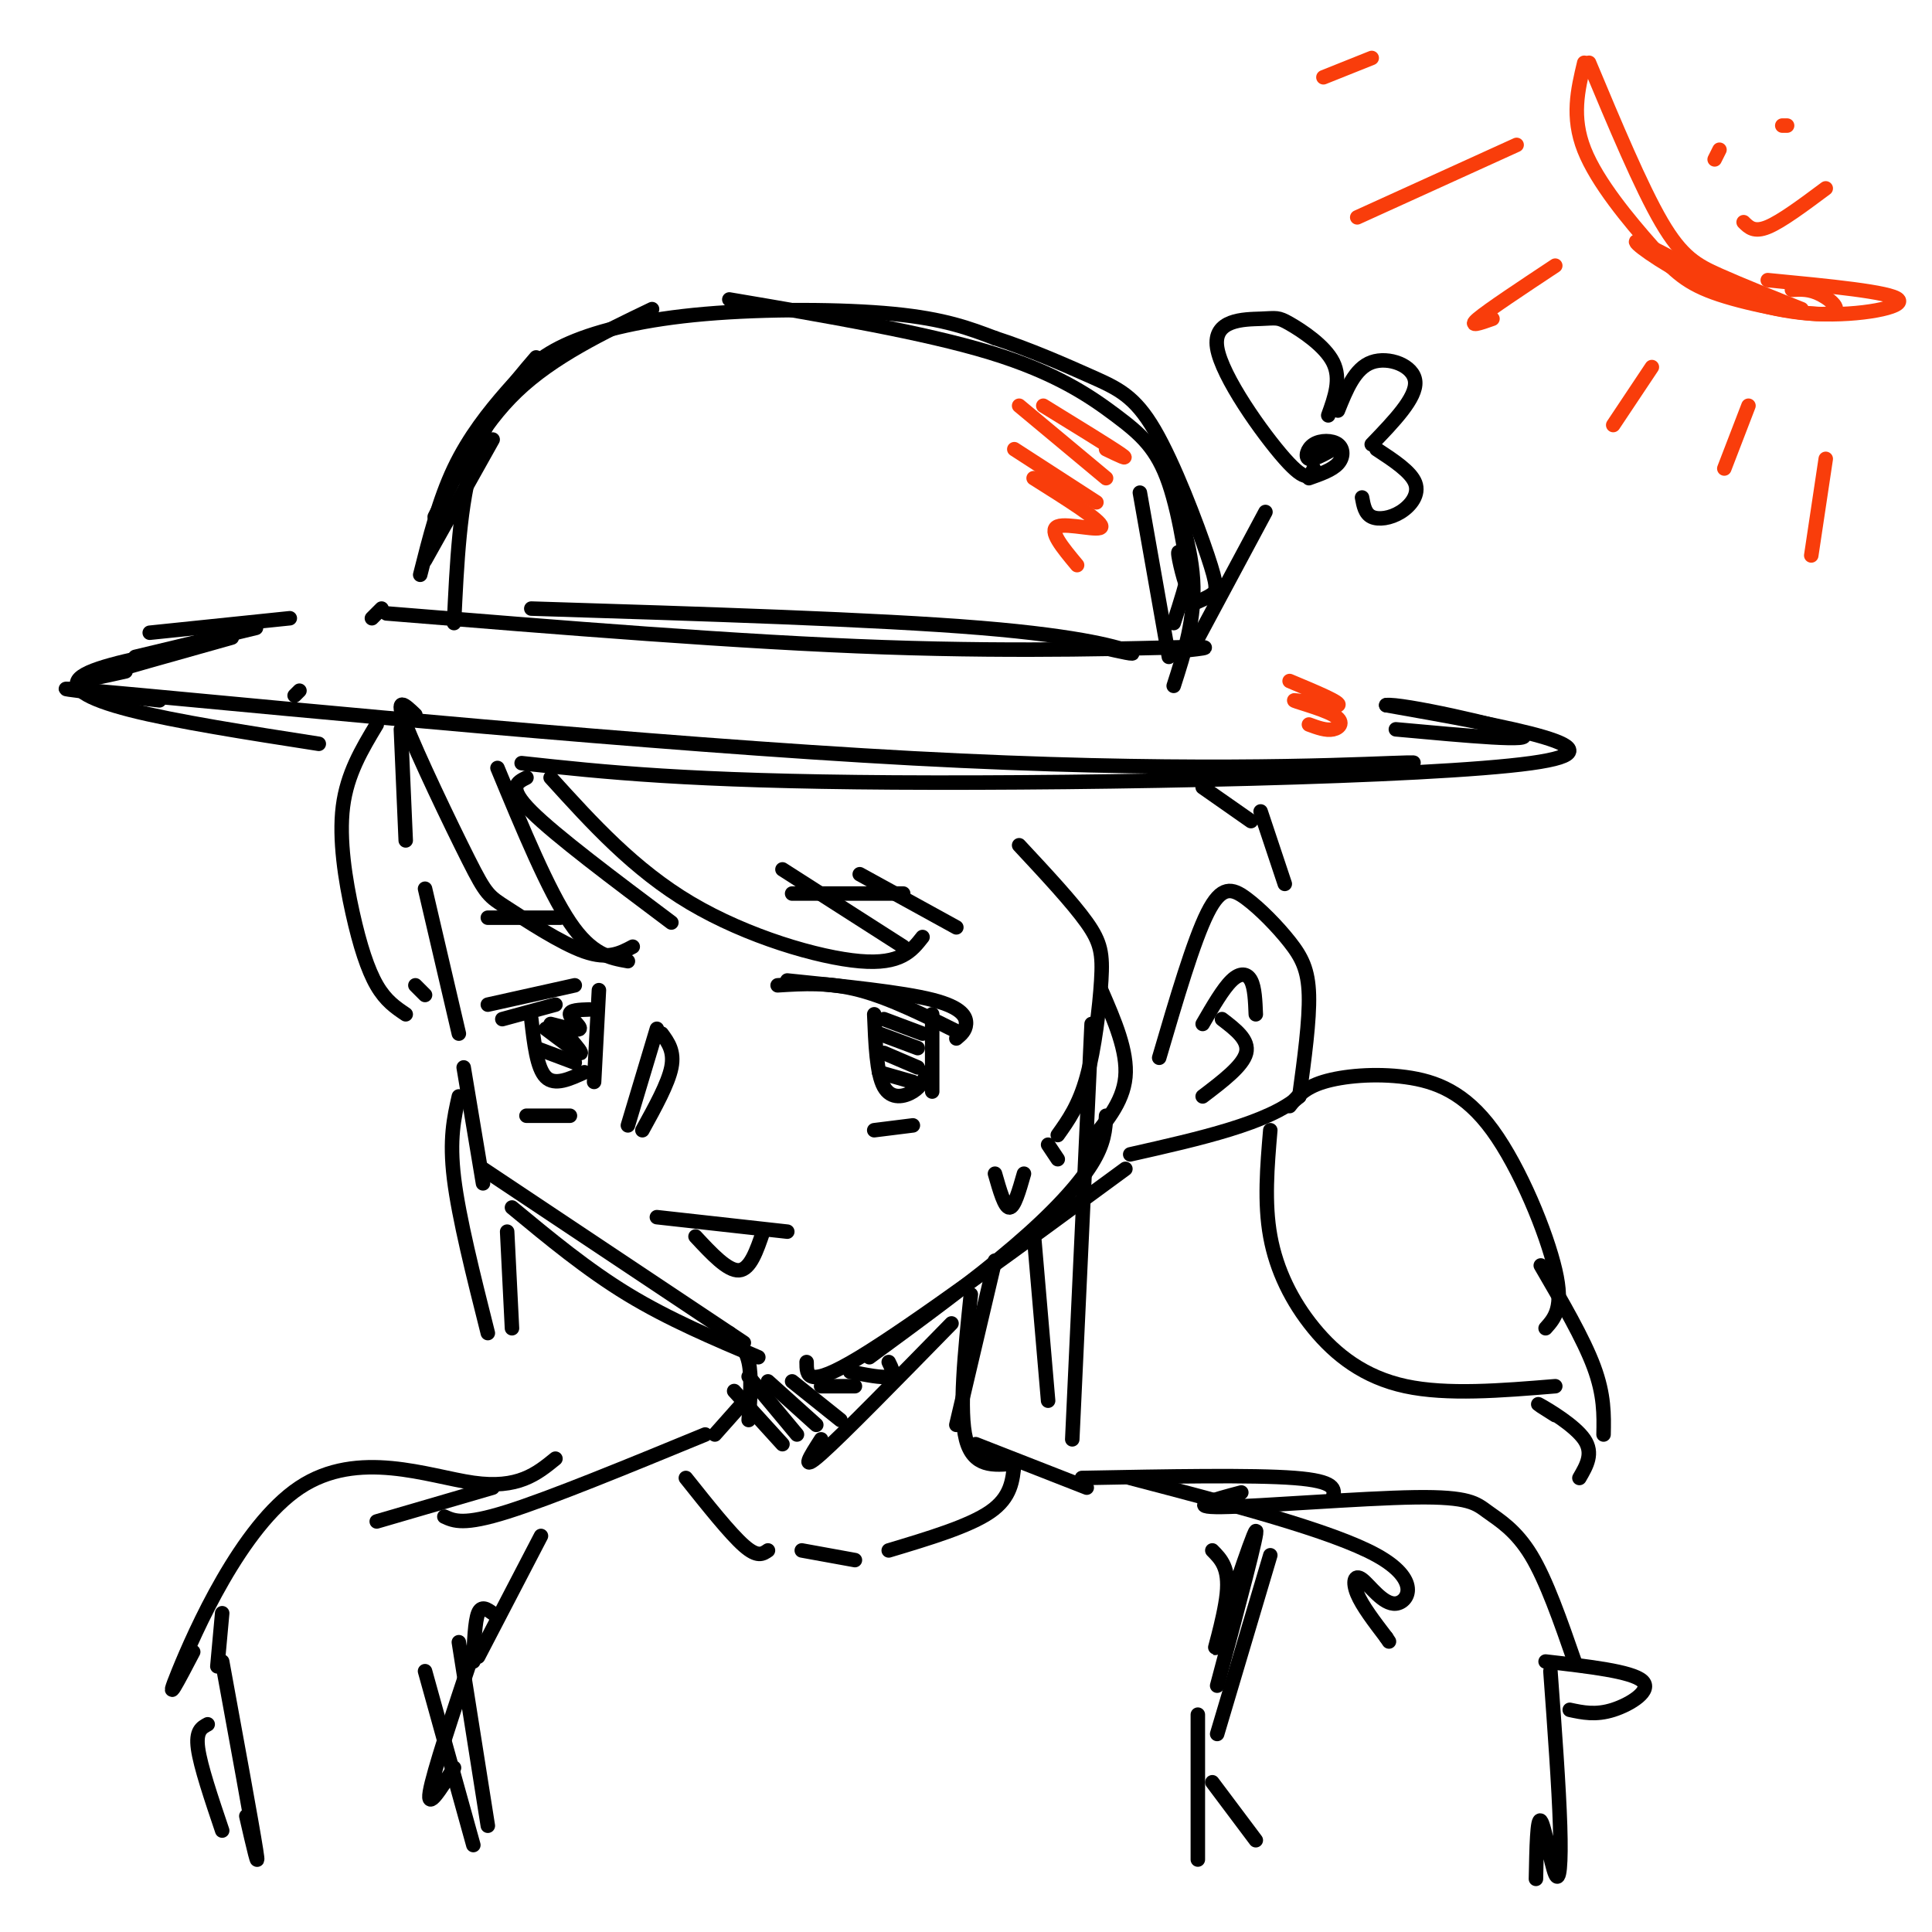 <svg viewBox='0 0 400 400' version='1.1' xmlns='http://www.w3.org/2000/svg' xmlns:xlink='http://www.w3.org/1999/xlink'><g fill='none' stroke='rgb(0,0,0)' stroke-width='3' stroke-linecap='round' stroke-linejoin='round'><path d='M83,151c0.000,0.000 1.000,23.000 1,23'/><path d='M88,184c0.000,0.000 7.000,30.000 7,30'/><path d='M96,221c0.000,0.000 4.000,24.000 4,24'/><path d='M100,242c0.000,0.000 54.000,36.000 54,36'/><path d='M106,250c7.750,6.417 15.500,12.833 24,18c8.500,5.167 17.750,9.083 27,13'/><path d='M167,282c0.000,2.833 0.000,5.667 11,-1c11.000,-6.667 33.000,-22.833 55,-39'/><path d='M180,281c10.956,-8.044 21.911,-16.089 30,-23c8.089,-6.911 13.311,-12.689 16,-17c2.689,-4.311 2.844,-7.156 3,-10'/><path d='M240,219c3.558,-12.121 7.116,-24.242 10,-30c2.884,-5.758 5.093,-5.152 8,-3c2.907,2.152 6.514,5.848 9,9c2.486,3.152 3.853,5.758 4,11c0.147,5.242 -0.927,13.121 -2,21'/><path d='M269,227c-6.167,5.500 -20.583,8.750 -35,12'/><path d='M53,130c0.000,0.000 -25.000,6.000 -25,6'/><path d='M48,132c-12.167,3.417 -24.333,6.833 -28,8c-3.667,1.167 1.167,0.083 6,-1'/><path d='M62,143c0.000,0.000 -1.000,1.000 -1,1'/><path d='M33,145c-16.238,-1.869 -32.476,-3.738 -3,-1c29.476,2.738 104.667,10.083 159,13c54.333,2.917 87.810,1.405 99,1c11.190,-0.405 0.095,0.298 -11,1'/><path d='M108,158c17.178,1.867 34.356,3.733 77,4c42.644,0.267 110.756,-1.067 132,-4c21.244,-2.933 -4.378,-7.467 -30,-12'/><path d='M287,146c2.711,-0.489 24.489,4.289 28,6c3.511,1.711 -11.244,0.356 -26,-1'/><path d='M31,131c0.000,0.000 29.000,-3.000 29,-3'/><path d='M79,126c0.000,0.000 -2.000,2.000 -2,2'/><path d='M80,127c36.533,2.978 73.067,5.956 103,7c29.933,1.044 53.267,0.156 62,0c8.733,-0.156 2.867,0.422 -3,1'/><path d='M110,126c35.689,1.111 71.378,2.222 93,4c21.622,1.778 29.178,4.222 31,5c1.822,0.778 -2.089,-0.111 -6,-1'/><path d='M88,116c0.000,0.000 14.000,-25.000 14,-25'/><path d='M87,119c1.954,-7.743 3.909,-15.486 7,-22c3.091,-6.514 7.320,-11.798 11,-16c3.680,-4.202 6.811,-7.322 13,-10c6.189,-2.678 15.435,-4.913 28,-6c12.565,-1.087 28.447,-1.025 39,0c10.553,1.025 15.776,3.012 21,5'/><path d='M206,70c7.161,2.308 14.562,5.577 20,8c5.438,2.423 8.911,4.000 13,11c4.089,7.000 8.793,19.423 11,26c2.207,6.577 1.916,7.308 1,8c-0.916,0.692 -2.458,1.346 -4,2'/><path d='M90,107c4.750,-9.417 9.500,-18.833 17,-26c7.500,-7.167 17.750,-12.083 28,-17'/><path d='M151,62c20.175,3.417 40.350,6.834 54,11c13.650,4.166 20.776,9.080 26,13c5.224,3.920 8.544,6.844 11,14c2.456,7.156 4.046,18.542 4,21c-0.046,2.458 -1.727,-4.012 -2,-6c-0.273,-1.988 0.864,0.506 2,3'/><path d='M246,118c-0.167,2.333 -1.583,6.667 -3,11'/><path d='M86,148c-2.187,-2.096 -4.373,-4.191 -2,2c2.373,6.191 9.306,20.670 13,28c3.694,7.330 4.148,7.512 8,10c3.852,2.488 11.100,7.282 16,9c4.900,1.718 7.450,0.359 10,-1'/><path d='M103,159c5.250,12.667 10.500,25.333 15,32c4.500,6.667 8.250,7.333 12,8'/><path d='M109,161c-2.000,1.000 -4.000,2.000 1,7c5.000,5.000 17.000,14.000 29,23'/><path d='M114,161c8.644,9.533 17.289,19.067 29,26c11.711,6.933 26.489,11.267 35,12c8.511,0.733 10.756,-2.133 13,-5'/><path d='M162,180c0.000,0.000 25.000,16.000 25,16'/><path d='M178,181c0.000,0.000 20.000,11.000 20,11'/><path d='M78,150c-3.071,5.107 -6.143,10.214 -7,17c-0.857,6.786 0.500,15.250 2,22c1.500,6.750 3.143,11.786 5,15c1.857,3.214 3.929,4.607 6,6'/><path d='M86,204c0.000,0.000 2.000,2.000 2,2'/><path d='M211,175c5.524,5.929 11.048,11.857 14,16c2.952,4.143 3.333,6.500 3,12c-0.333,5.500 -1.381,14.143 -3,20c-1.619,5.857 -3.810,8.929 -6,12'/><path d='M228,205c2.750,6.333 5.500,12.667 5,18c-0.500,5.333 -4.250,9.667 -8,14'/><path d='M249,163c0.000,0.000 10.000,7.000 10,7'/><path d='M261,168c0.000,0.000 5.000,15.000 5,15'/><path d='M137,214c1.333,1.833 2.667,3.667 2,7c-0.667,3.333 -3.333,8.167 -6,13'/><path d='M136,213c0.000,0.000 -6.000,20.000 -6,20'/><path d='M163,203c11.844,1.200 23.689,2.400 30,4c6.311,1.600 7.089,3.600 7,5c-0.089,1.400 -1.044,2.200 -2,3'/><path d='M161,204c5.333,-0.333 10.667,-0.667 17,1c6.333,1.667 13.667,5.333 21,9'/><path d='M181,210c0.244,6.133 0.489,12.267 2,15c1.511,2.733 4.289,2.067 6,1c1.711,-1.067 2.356,-2.533 3,-4'/><path d='M193,210c0.000,0.000 0.000,16.000 0,16'/><path d='M182,222c0.000,0.000 7.000,2.000 7,2'/><path d='M183,218c0.000,0.000 7.000,3.000 7,3'/><path d='M182,214c0.000,0.000 8.000,3.000 8,3'/><path d='M183,211c0.000,0.000 8.000,3.000 8,3'/><path d='M101,208c0.000,0.000 18.000,-4.000 18,-4'/><path d='M104,211c0.000,0.000 11.000,-3.000 11,-3'/><path d='M110,211c0.583,5.083 1.167,10.167 3,12c1.833,1.833 4.917,0.417 8,-1'/><path d='M124,205c0.000,0.000 -1.000,19.000 -1,19'/><path d='M111,217c0.000,0.000 8.000,3.000 8,3'/><path d='M113,213c3.083,2.333 6.167,4.667 7,5c0.833,0.333 -0.583,-1.333 -2,-3'/><path d='M114,212c2.844,0.733 5.689,1.467 6,1c0.311,-0.467 -1.911,-2.133 -2,-3c-0.089,-0.867 1.956,-0.933 4,-1'/><path d='M206,243c1.000,3.500 2.000,7.000 3,7c1.000,0.000 2.000,-3.500 3,-7'/><path d='M217,237c0.000,0.000 2.000,3.000 2,3'/><path d='M136,252c0.000,0.000 27.000,3.000 27,3'/><path d='M144,256c3.333,3.583 6.667,7.167 9,7c2.333,-0.167 3.667,-4.083 5,-8'/><path d='M164,185c0.000,0.000 23.000,0.000 23,0'/><path d='M101,190c0.000,0.000 15.000,0.000 15,0'/><path d='M226,212c0.000,0.000 -4.000,86.000 -4,86'/><path d='M214,255c0.000,0.000 3.000,35.000 3,35'/><path d='M95,227c-1.000,4.417 -2.000,8.833 -1,17c1.000,8.167 4.000,20.083 7,32'/><path d='M105,255c0.000,0.000 1.000,20.000 1,20'/><path d='M206,261c0.000,0.000 -8.000,34.000 -8,34'/><path d='M151,276c1.667,1.500 3.333,3.000 4,6c0.667,3.000 0.333,7.500 0,12'/><path d='M201,268c-1.250,12.083 -2.500,24.167 -1,30c1.500,5.833 5.750,5.417 10,5'/><path d='M156,288c0.000,0.000 -8.000,9.000 -8,9'/><path d='M210,303c-0.333,3.500 -0.667,7.000 -5,10c-4.333,3.000 -12.667,5.500 -21,8'/><path d='M177,323c0.000,0.000 -11.000,-2.000 -11,-2'/><path d='M142,306c4.583,5.750 9.167,11.500 12,14c2.833,2.500 3.917,1.750 5,1'/><path d='M202,299c0.000,0.000 23.000,9.000 23,9'/><path d='M224,306c17.667,-0.333 35.333,-0.667 44,0c8.667,0.667 8.333,2.333 8,4'/><path d='M146,297c-16.000,6.583 -32.000,13.167 -41,16c-9.000,2.833 -11.000,1.917 -13,1'/><path d='M102,308c0.000,0.000 -24.000,7.000 -24,7'/><path d='M234,306c20.907,5.469 41.815,10.938 51,16c9.185,5.062 6.648,9.718 4,10c-2.648,0.282 -5.405,-3.809 -7,-5c-1.595,-1.191 -2.027,0.517 -1,3c1.027,2.483 3.514,5.742 6,9'/><path d='M287,339c1.000,1.500 0.500,0.750 0,0'/><path d='M257,309c-5.823,1.549 -11.646,3.097 -4,3c7.646,-0.097 28.761,-1.841 40,-2c11.239,-0.159 12.603,1.265 15,3c2.397,1.735 5.828,3.781 9,9c3.172,5.219 6.086,13.609 9,22'/><path d='M320,344c8.911,1.022 17.822,2.044 20,4c2.178,1.956 -2.378,4.844 -6,6c-3.622,1.156 -6.311,0.578 -9,0'/><path d='M263,322c0.000,0.000 -11.000,37.000 -11,37'/><path d='M115,302c-3.875,3.155 -7.750,6.310 -17,5c-9.250,-1.310 -23.875,-7.083 -36,1c-12.125,8.083 -21.750,30.024 -25,38c-3.250,7.976 -0.125,1.988 3,-4'/><path d='M46,334c0.000,0.000 -1.000,11.000 -1,11'/><path d='M102,334c-1.167,-0.833 -2.333,-1.667 -3,0c-0.667,1.667 -0.833,5.833 -1,10'/><path d='M95,340c0.000,0.000 6.000,38.000 6,38'/><path d='M88,346c0.000,0.000 10.000,36.000 10,36'/><path d='M251,369c0.000,0.000 9.000,12.000 9,12'/><path d='M321,346c0.875,11.994 1.750,23.988 2,32c0.250,8.012 -0.125,12.042 -1,10c-0.875,-2.042 -2.250,-10.155 -3,-11c-0.750,-0.845 -0.875,5.577 -1,12'/><path d='M46,344c3.083,16.833 6.167,33.667 7,39c0.833,5.333 -0.583,-0.833 -2,-7'/><path d='M43,357c-1.250,0.667 -2.500,1.333 -2,5c0.500,3.667 2.750,10.333 5,17'/><path d='M40,134c-9.956,1.911 -19.911,3.822 -23,6c-3.089,2.178 0.689,4.622 10,7c9.311,2.378 24.156,4.689 39,7'/><path d='M249,212c2.111,-3.644 4.222,-7.289 6,-9c1.778,-1.711 3.222,-1.489 4,0c0.778,1.489 0.889,4.244 1,7'/><path d='M253,211c2.833,2.167 5.667,4.333 5,7c-0.667,2.667 -4.833,5.833 -9,9'/><path d='M197,274c-11.250,11.500 -22.500,23.000 -27,27c-4.500,4.000 -2.250,0.500 0,-3'/><path d='M152,288c0.000,0.000 10.000,11.000 10,11'/><path d='M155,285c0.000,0.000 10.000,12.000 10,12'/><path d='M159,286c0.000,0.000 10.000,9.000 10,9'/><path d='M164,286c0.000,0.000 10.000,8.000 10,8'/><path d='M170,287c0.000,0.000 7.000,0.000 7,0'/><path d='M176,284c3.333,0.667 6.667,1.333 8,1c1.333,-0.333 0.667,-1.667 0,-3'/><path d='M181,234c0.000,0.000 8.000,-1.000 8,-1'/><path d='M109,231c0.000,0.000 9.000,0.000 9,0'/><path d='M267,229c1.472,-1.879 2.944,-3.758 7,-5c4.056,-1.242 10.695,-1.848 17,-1c6.305,0.848 12.274,3.152 18,11c5.726,7.848 11.207,21.242 13,29c1.793,7.758 -0.104,9.879 -2,12'/><path d='M263,234c-0.637,7.506 -1.274,15.012 0,22c1.274,6.988 4.458,13.458 9,19c4.542,5.542 10.440,10.155 19,12c8.560,1.845 19.780,0.923 31,0'/><path d='M319,262c4.417,7.583 8.833,15.167 11,21c2.167,5.833 2.083,9.917 2,14'/><path d='M322,293c-2.289,-1.444 -4.578,-2.889 -3,-2c1.578,0.889 7.022,4.111 9,7c1.978,2.889 0.489,5.444 -1,8'/><path d='M240,94c3.250,9.000 6.500,18.000 7,26c0.500,8.000 -1.750,15.000 -4,22'/><path d='M236,102c0.000,0.000 6.000,34.000 6,34'/><path d='M111,74c-5.083,5.917 -10.167,11.833 -13,21c-2.833,9.167 -3.417,21.583 -4,34'/><path d='M247,134c0.000,0.000 15.000,-28.000 15,-28'/><path d='M276,93c-2.085,1.158 -4.169,2.316 -5,2c-0.831,-0.316 -0.408,-2.105 1,-3c1.408,-0.895 3.802,-0.895 5,0c1.198,0.895 1.199,2.684 0,4c-1.199,1.316 -3.600,2.158 -6,3'/><path d='M272,97c-0.706,1.582 -1.413,3.163 -6,-2c-4.587,-5.163 -13.055,-17.071 -14,-23c-0.945,-5.929 5.633,-5.878 9,-6c3.367,-0.122 3.522,-0.418 6,1c2.478,1.418 7.279,4.548 9,8c1.721,3.452 0.360,7.226 -1,11'/><path d='M277,85c1.756,-4.378 3.511,-8.756 7,-10c3.489,-1.244 8.711,0.644 9,4c0.289,3.356 -4.356,8.178 -9,13'/><path d='M285,93c3.554,2.333 7.107,4.667 8,7c0.893,2.333 -0.875,4.667 -3,6c-2.125,1.333 -4.607,1.667 -6,1c-1.393,-0.667 -1.696,-2.333 -2,-4'/><path d='M98,342c-4.167,12.500 -8.333,25.000 -9,29c-0.667,4.000 2.167,-0.500 5,-5'/><path d='M99,343c0.000,0.000 13.000,-25.000 13,-25'/><path d='M251,321c1.780,1.798 3.560,3.595 3,9c-0.560,5.405 -3.458,14.417 -2,10c1.458,-4.417 7.274,-22.262 8,-23c0.726,-0.738 -3.637,15.631 -8,32'/><path d='M248,355c0.000,0.000 0.000,30.000 0,30'/></g>
<g fill='none' stroke='rgb(249,61,11)' stroke-width='3' stroke-linecap='round' stroke-linejoin='round'><path d='M329,13c5.378,12.867 10.756,25.733 15,33c4.244,7.267 7.356,8.933 12,11c4.644,2.067 10.822,4.533 17,7'/><path d='M328,13c-1.339,5.606 -2.678,11.211 0,18c2.678,6.789 9.372,14.761 14,20c4.628,5.239 7.189,7.744 14,10c6.811,2.256 17.872,4.261 22,4c4.128,-0.261 1.322,-2.789 -1,-4c-2.322,-1.211 -4.161,-1.106 -6,-1'/><path d='M314,30c0.000,0.000 -33.000,15.000 -33,15'/><path d='M322,55c-6.917,4.583 -13.833,9.167 -16,11c-2.167,1.833 0.417,0.917 3,0'/><path d='M342,76c0.000,0.000 -8.000,12.000 -8,12'/><path d='M362,84c0.000,0.000 -5.000,13.000 -5,13'/><path d='M284,12c0.000,0.000 -10.000,4.000 -10,4'/><path d='M378,95c0.000,0.000 -3.000,20.000 -3,20'/><path d='M356,31c0.000,0.000 -1.000,2.000 -1,2'/><path d='M370,26c0.000,0.000 -1.000,0.000 -1,0'/><path d='M361,46c1.083,1.083 2.167,2.167 5,1c2.833,-1.167 7.417,-4.583 12,-8'/><path d='M366,58c12.708,1.220 25.416,2.440 27,4c1.584,1.560 -7.957,3.459 -17,3c-9.043,-0.459 -17.589,-3.278 -25,-7c-7.411,-3.722 -13.689,-8.349 -12,-8c1.689,0.349 11.344,5.675 21,11'/><path d='M216,84c6.917,4.250 13.833,8.500 16,10c2.167,1.500 -0.417,0.250 -3,-1'/><path d='M211,84c0.000,0.000 18.000,15.000 18,15'/><path d='M210,93c0.000,0.000 17.000,11.000 17,11'/><path d='M214,99c7.000,4.400 14.000,8.800 14,10c0.000,1.200 -7.000,-0.800 -9,0c-2.000,0.800 1.000,4.400 4,8'/><path d='M267,141c5.480,2.292 10.960,4.584 10,5c-0.960,0.416 -8.360,-1.043 -9,-1c-0.640,0.043 5.482,1.589 8,3c2.518,1.411 1.434,2.689 0,3c-1.434,0.311 -3.217,-0.344 -5,-1'/></g>
</svg>